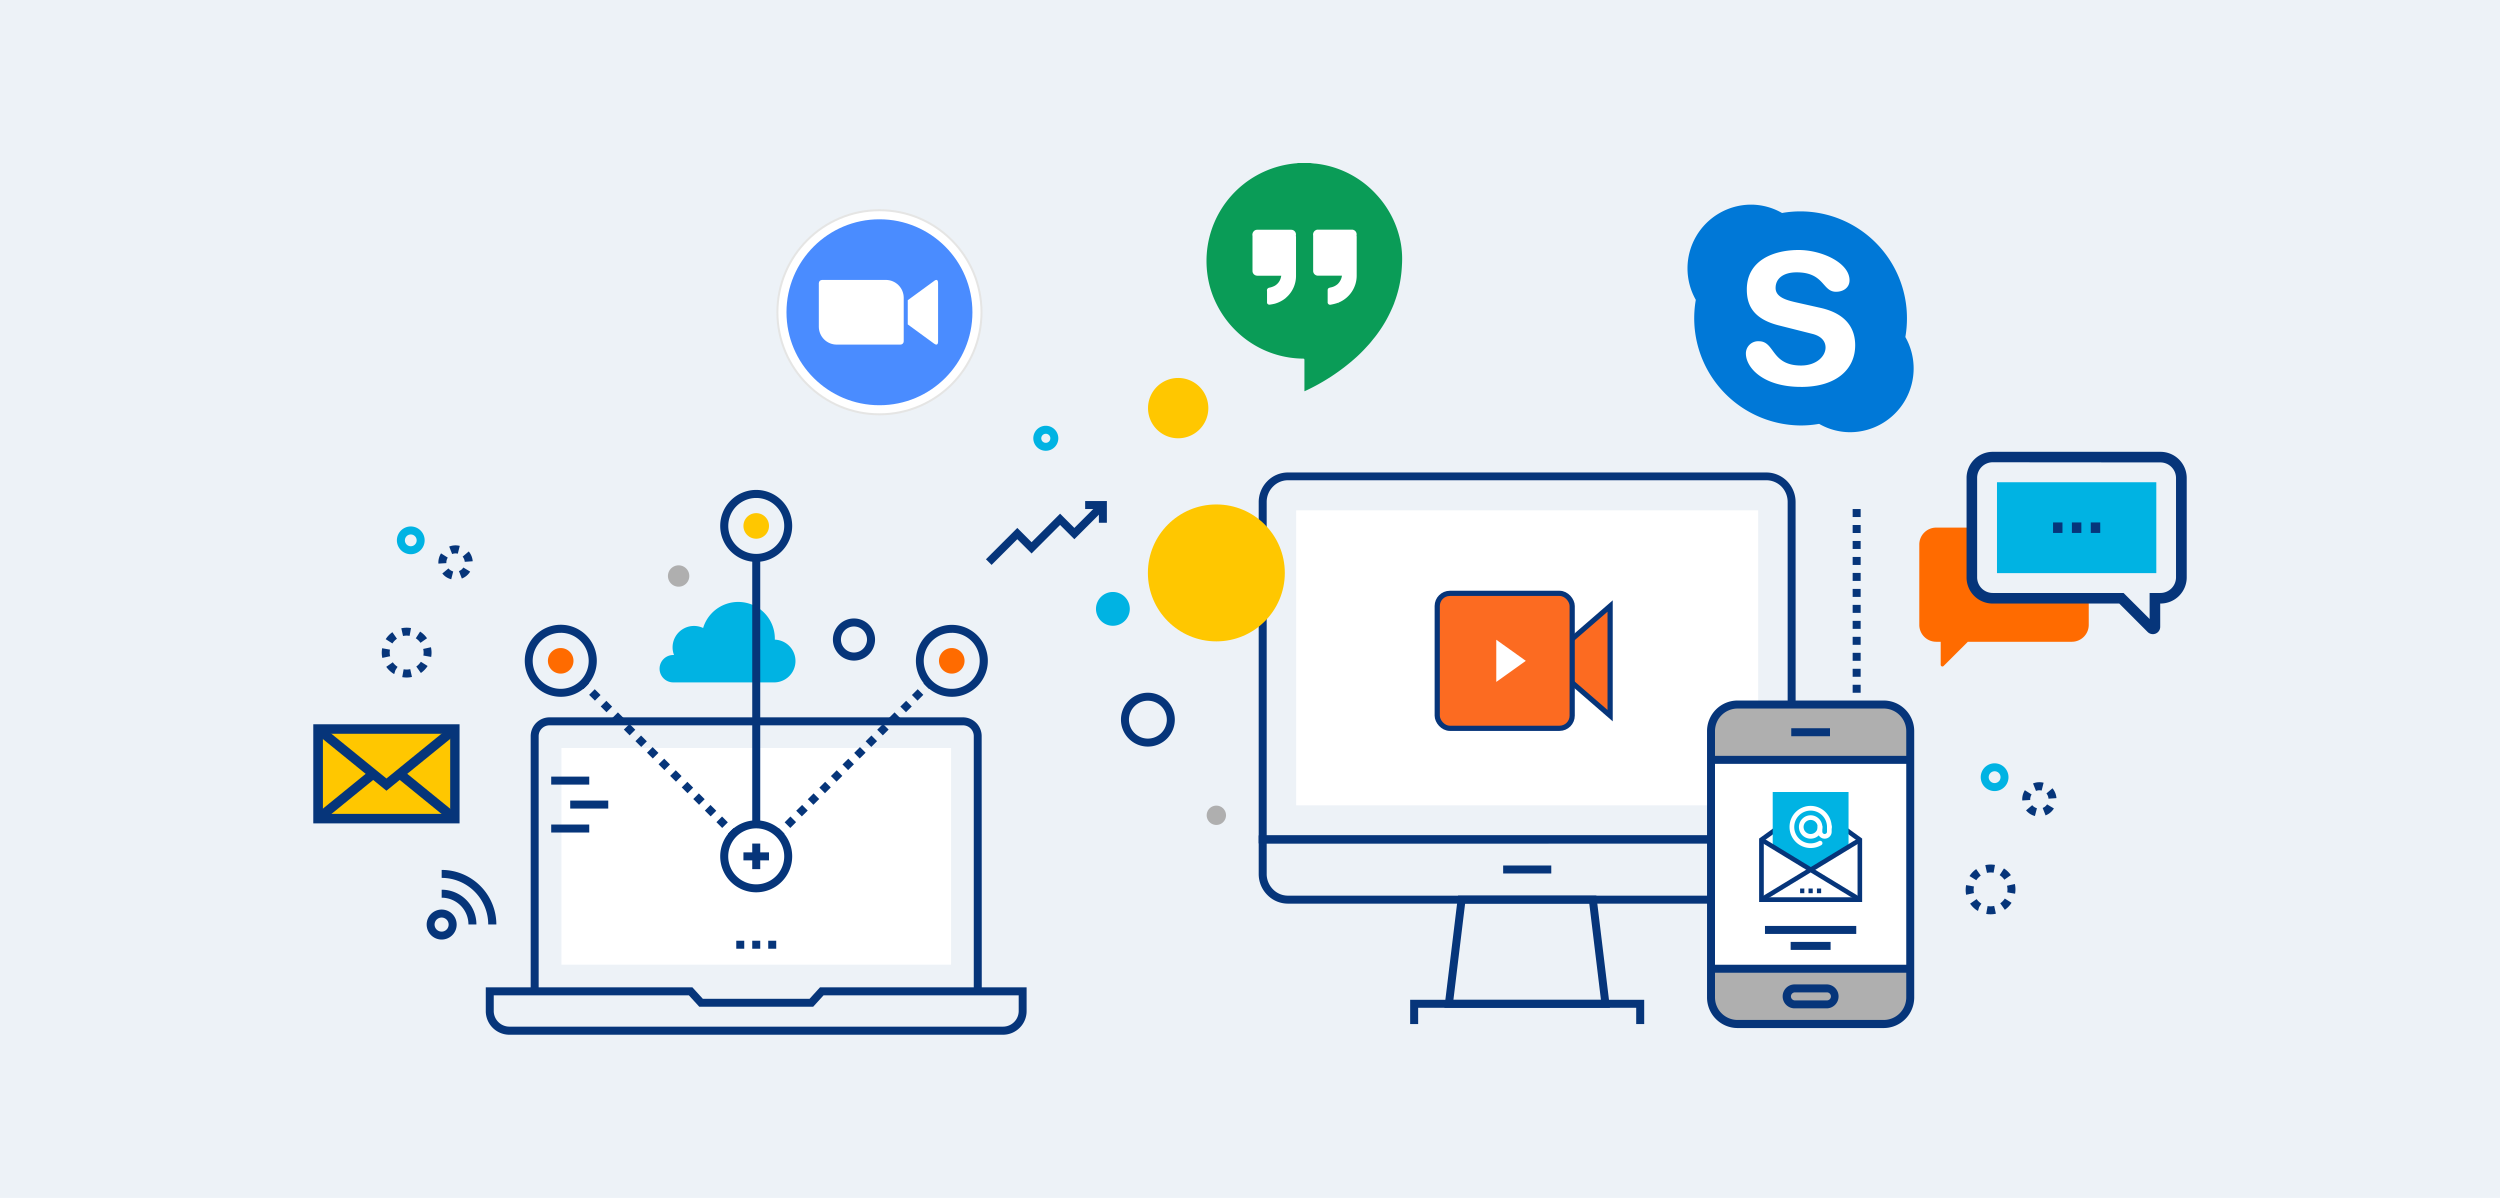 <svg xmlns="http://www.w3.org/2000/svg" xmlns:xlink="http://www.w3.org/1999/xlink" viewBox="0 0 960 460"><defs><style>.cls-1{fill:none;}.cls-2{fill:#edf2f7;}.cls-3{fill:#ffc700;}.cls-4{fill:#06357a;}.cls-13,.cls-5{fill:#fff;}.cls-6{fill:#00b3e3;}.cls-7{fill:#ff6b00;}.cls-8{fill:#afafaf;}.cls-9{fill:#fc6b21;stroke:#06357a;stroke-width:2px;}.cls-10{fill:#0078d7;}.cls-11{fill:#0a9c57;}.cls-11,.cls-12,.cls-13{fill-rule:evenodd;}.cls-12{fill:#5bab4d;}.cls-14{clip-path:url(#clip-path);}.cls-15{fill:#e5e5e4;}.cls-16{clip-path:url(#clip-path-2);}.cls-17{clip-path:url(#clip-path-3);}.cls-18{fill:#4a8cff;}.cls-19{clip-path:url(#clip-path-4);}</style><clipPath id="clip-path"><circle class="cls-1" cx="337.71" cy="119.91" r="39.58"/></clipPath><clipPath id="clip-path-2"><circle class="cls-1" cx="337.71" cy="119.91" r="38.8"/></clipPath><clipPath id="clip-path-3"><circle class="cls-1" cx="337.71" cy="119.91" r="35.7"/></clipPath><clipPath id="clip-path-4"><path class="cls-1" d="M348.58,115.28l10.09-7.37c.88-.72,1.55-.56,1.55.77v22.48c0,1.49-.84,1.32-1.55.78l-10.09-7.37Zm-34.15-6.54V125.5a6.87,6.87,0,0,0,6.9,6.83h24.44a1.26,1.26,0,0,0,1.26-1.24V114.32a6.87,6.87,0,0,0-6.9-6.83H315.68A1.26,1.26,0,0,0,314.43,108.74Z"/></clipPath></defs><g id="Layer_2" data-name="Layer 2"><g id="Layer_1-2" data-name="Layer 1"><rect class="cls-2" width="960" height="460"/><rect class="cls-3" x="122.4" y="279.4" width="52.52" height="34.42"/><path class="cls-4" d="M377,380.67h-3.07v-98a4.13,4.13,0,0,0-4.14-4.14H211a4.15,4.15,0,0,0-4.15,4.14v98h-3.07v-98a7.24,7.24,0,0,1,7.22-7.21H369.75a7.2,7.2,0,0,1,7.21,7.21Z"/><path class="cls-4" d="M385.15,397.34H195.64a9.08,9.08,0,0,1-9.1-9.1v-9.11h79.34l4,4.4h41l4-4.4h79.34v9.11a9,9,0,0,1-2.67,6.44A9.06,9.06,0,0,1,385.15,397.34ZM189.6,382.2v6a6,6,0,0,0,1.76,4.26,6,6,0,0,0,4.28,1.77H385.15a6,6,0,0,0,4.27-1.77,6,6,0,0,0,1.76-4.26v-6H316.26l-4,4.39H268.52l-4-4.39Z"/><rect class="cls-5" x="215.59" y="287.23" width="149.61" height="83.21"/><path class="cls-6" d="M258.55,251.52l.27,0a8.32,8.32,0,0,1-.55-3A8.22,8.22,0,0,1,270,241.15a14.07,14.07,0,0,1,27.54,4.08c0,.13,0,.27,0,.4h0a8.21,8.21,0,0,1,0,16.41h-39a5.26,5.26,0,0,1,0-10.52Z"/><rect class="cls-4" x="279.64" y="318.85" width="3.07" height="1.53" transform="translate(-143.65 292.43) rotate(-45)"/><path class="cls-4" d="M277.32,317.94l-2.22-2.23,2.17-2.17,2.22,2.23Zm-4.44-4.45-2.22-2.22,2.16-2.17,2.23,2.22Zm-4.45-4.44-2.22-2.22,2.17-2.17,2.22,2.22ZM264,304.6l-2.22-2.22,2.17-2.17,2.22,2.23Zm-4.44-4.44-2.23-2.22,2.17-2.17,2.22,2.22Zm-4.45-4.44-2.22-2.23,2.17-2.16,2.22,2.22Zm-4.44-4.45-2.23-2.22,2.17-2.17,2.23,2.22Zm-4.45-4.44L244,284.61l2.17-2.17,2.22,2.22Zm-4.44-4.44-2.22-2.23,2.16-2.17,2.23,2.23Zm-4.45-4.45-2.22-2.22,2.17-2.17,2.22,2.22Zm-4.44-4.44-2.22-2.22,2.17-2.17,2.22,2.22Zm-4.44-4.45-2.23-2.22,2.17-2.17,2.22,2.22Z"/><rect class="cls-4" x="223" y="262.22" width="3.07" height="1.53" transform="translate(-120.19 235.8) rotate(-45)"/><rect class="cls-4" x="355.48" y="261.45" width="1.53" height="3.07" transform="translate(-81.62 328.93) rotate(-45)"/><path class="cls-4" d="M303.47,317.94l-2.17-2.17,2.22-2.23,2.17,2.17Zm4.44-4.45-2.17-2.17L308,309.1l2.17,2.17Zm4.44-4.44-2.16-2.17,2.22-2.22,2.17,2.17Zm4.45-4.45-2.17-2.16,2.22-2.23,2.17,2.17Zm4.44-4.44L319.07,298l2.22-2.22,2.17,2.17Zm4.44-4.44-2.17-2.17,2.23-2.22,2.17,2.16Zm4.45-4.45L328,289.1l2.22-2.22,2.17,2.17Zm4.44-4.44-2.17-2.17,2.22-2.22,2.17,2.17Zm4.44-4.44-2.17-2.17,2.22-2.23,2.17,2.17Zm4.45-4.45-2.17-2.17,2.22-2.22,2.17,2.17Zm4.44-4.44-2.17-2.17,2.22-2.22,2.17,2.17Zm4.44-4.45-2.17-2.17,2.22-2.22,2.17,2.17Z"/><rect class="cls-4" x="298.85" y="318.08" width="1.53" height="3.07" transform="translate(-138.25 305.48) rotate(-45)"/><rect class="cls-4" x="288.86" y="214.24" width="3.07" height="102.32"/><path class="cls-7" d="M220.22,253.75a4.91,4.91,0,1,1-4.91-4.9A4.91,4.91,0,0,1,220.22,253.75Z"/><path class="cls-7" d="M370.39,253.75a4.91,4.91,0,1,1-4.91-4.9A4.91,4.91,0,0,1,370.39,253.75Z"/><path class="cls-3" d="M290.4,197.05a4.91,4.91,0,1,1-4.92,4.91A4.91,4.91,0,0,1,290.4,197.05Z"/><path class="cls-4" d="M215.31,267.57a13.83,13.83,0,1,1,9.76-4A13.72,13.72,0,0,1,215.31,267.57Zm0-24.56a10.75,10.75,0,1,0,7.6,3.15A10.64,10.64,0,0,0,215.31,243Z"/><path class="cls-4" d="M365.47,267.57a13.81,13.81,0,1,1,9.77-4A13.78,13.78,0,0,1,365.47,267.57Zm0-24.56a10.75,10.75,0,1,0,7.6,3.15A10.68,10.68,0,0,0,365.47,243Z"/><path class="cls-4" d="M290.4,215.77A13.82,13.82,0,1,1,304.2,202,13.83,13.83,0,0,1,290.4,215.77Zm0-24.55A10.74,10.74,0,1,0,301.14,202,10.75,10.75,0,0,0,290.4,191.22Z"/><path class="cls-4" d="M290.4,342.65a13.82,13.82,0,1,1,13.8-13.81A13.82,13.82,0,0,1,290.4,342.65Zm0-24.56a10.75,10.75,0,1,0,10.74,10.75A10.76,10.76,0,0,0,290.4,318.09Z"/><rect class="cls-4" x="288.86" y="323.93" width="3.07" height="9.82"/><rect class="cls-4" x="285.48" y="327.31" width="9.82" height="3.07"/><path class="cls-8" d="M260.58,217.09a4.1,4.1,0,1,1-4.09,4.09A4.1,4.1,0,0,1,260.58,217.09Z"/><path class="cls-4" d="M327.93,253.67a8.09,8.09,0,1,1,8.09-8.08A8.09,8.09,0,0,1,327.93,253.67Zm0-13.1a5,5,0,1,0,5,5A5,5,0,0,0,327.93,240.57Z"/><path class="cls-4" d="M190.55,355h-3.07a17.91,17.91,0,0,0-17.88-17.89v-3.06a21,21,0,0,1,21,20.95Z"/><path class="cls-4" d="M182.94,355h-3.06a10.28,10.28,0,0,0-10.28-10.28v-3.07A13.33,13.33,0,0,1,182.94,355Z"/><path class="cls-4" d="M169.6,360.79h0a5.76,5.76,0,1,1,5.76-5.76A5.76,5.76,0,0,1,169.59,360.79Zm0-8.45a2.7,2.7,0,1,0,2.68,2.69A2.7,2.7,0,0,0,169.6,352.34Z"/><rect class="cls-4" x="211.66" y="316.62" width="14.61" height="3.07"/><rect class="cls-4" x="211.66" y="298.22" width="14.61" height="3.07"/><rect class="cls-4" x="218.96" y="307.42" width="14.61" height="3.07"/><path class="cls-4" d="M176.47,316.18H120.3V278.12h56.17ZM124,312.53h48.87V281.77H124Z"/><polygon class="cls-4" points="148.39 303.64 120.98 281.36 123.28 278.53 148.39 298.94 173.49 278.53 175.8 281.36 148.39 303.64"/><rect class="cls-4" x="162.24" y="292.11" width="3.65" height="27.28" transform="translate(-176.66 240.11) rotate(-50.88)"/><rect class="cls-4" x="119.07" y="303.93" width="27.27" height="3.65" transform="translate(-163.2 152.35) rotate(-39.13)"/><rect class="cls-4" x="288.86" y="361.24" width="3.07" height="3.07"/><rect class="cls-4" x="295" y="361.24" width="3.07" height="3.07"/><rect class="cls-4" x="282.73" y="361.24" width="3.06" height="3.07"/><path class="cls-4" d="M169.36,212.49l2.59,1.64a3.48,3.48,0,0,0-.54,2.11l-3.06.19A6.53,6.53,0,0,1,169.36,212.49Zm3.13-2.61a6.64,6.64,0,0,1,4.06-.26l-.75,3a3.61,3.61,0,0,0-2.18.14Zm-2.64,10.34,2.36-1.95a3.54,3.54,0,0,0,.82.72,3.87,3.87,0,0,0,1,.45l-.76,3a6.72,6.72,0,0,1-1.92-.84A6.32,6.32,0,0,1,169.85,220.22Zm7.8-6.47,2.35-2a6.62,6.62,0,0,1,1.52,3.77l-3.06.22A3.54,3.54,0,0,0,177.65,213.75Zm-1.42,5.55a3.52,3.52,0,0,0,1.69-1.38l2.63,1.58-.07.1h0a6.52,6.52,0,0,1-3.13,2.56Z"/><path class="cls-4" d="M148.11,245.44h0a9.51,9.51,0,0,1,2.57-2.68l1.75,2.52a6.53,6.53,0,0,0-1.74,1.81Zm-1.36,3.48,3,.54a6.34,6.34,0,0,0,.06,2.53l-3,.65A9.51,9.51,0,0,1,146.75,248.92Zm7.35-7.66a9.56,9.56,0,0,1,3.73-.08l-.54,3a6.53,6.53,0,0,0-2.53.05Zm-5.78,14.8,2.52-1.75a6.59,6.59,0,0,0,1.75,1.7l.08.05-.83,1.29-.45,1.46-.21-.06-.18-.11A9.69,9.69,0,0,1,148.32,256.06Zm13-13.53,0,0a9.54,9.54,0,0,1,2.66,2.56l-2.51,1.76a6.26,6.26,0,0,0-1.81-1.74ZM155,257a6.34,6.34,0,0,0,2.53-.05l.66,3a9.56,9.56,0,0,1-3.73.07Zm7.48-7.8,3-.66a9.33,9.33,0,0,1,.09,3.72l-3-.53A6.34,6.34,0,0,0,162.5,249.18Zm-2.63,6.74a6.53,6.53,0,0,0,1.76-1.83l2.6,1.63,0,0a9.62,9.62,0,0,1-2.59,2.69Z"/><path class="cls-6" d="M153.26,204.6a5.33,5.33,0,1,1,1.6,7.38A5.33,5.33,0,0,1,153.26,204.6Zm6.39,4.11a2.26,2.26,0,1,0-3.13.69A2.26,2.26,0,0,0,159.65,208.71Z"/><path class="cls-4" d="M689.53,323.86H483.34v-131a11.43,11.43,0,0,1,3.3-8.08,11.08,11.08,0,0,1,8-3.35H678.25a11.25,11.25,0,0,1,8,3.35,11.51,11.51,0,0,1,3.26,8.08Zm-203.12-3.07H686.46v-128a8.44,8.44,0,0,0-2.37-5.93,8.19,8.19,0,0,0-5.84-2.44H494.63a8,8,0,0,0-5.8,2.44,8.35,8.35,0,0,0-2.42,5.93Z"/><path class="cls-4" d="M678.25,347H494.63a11.06,11.06,0,0,1-8-3.36,11.36,11.36,0,0,1-3.29-8.07V320.79H689.53v14.74a11.45,11.45,0,0,1-3.25,8.07A11.23,11.23,0,0,1,678.25,347Zm-191.84-23.1v11.67a8.31,8.31,0,0,0,2.41,5.92,8,8,0,0,0,5.81,2.44H678.25a8.18,8.18,0,0,0,5.85-2.44,8.4,8.4,0,0,0,2.36-5.92V323.86Z"/><path class="cls-4" d="M618.22,387H554.64l5.25-43.09H613Zm-60.11-3.06h56.65l-4.48-37H562.61Z"/><rect class="cls-4" x="577.21" y="332.35" width="18.48" height="3.07"/><polygon class="cls-4" points="631.37 393.24 628.3 393.24 628.3 386.99 544.57 386.99 544.57 393.24 541.5 393.24 541.5 383.92 631.37 383.92 631.37 393.24"/><rect class="cls-5" x="497.73" y="195.97" width="177.41" height="113.27"/><rect class="cls-5" x="657.03" y="291.79" width="76.5" height="80.2"/><path class="cls-8" d="M723.33,270.55h-56.1A10.23,10.23,0,0,0,657,280.74v11.05h76.5V280.74A10.23,10.23,0,0,0,723.33,270.55Z"/><rect class="cls-4" x="687.84" y="279.64" width="14.88" height="3.07"/><path class="cls-8" d="M667.23,393.24h56.1a10.23,10.23,0,0,0,10.2-10.2V372H657V383A10.23,10.23,0,0,0,667.23,393.24Z"/><path class="cls-4" d="M701.41,387.21H689.14a4.6,4.6,0,0,1,0-9.2h12.27a4.6,4.6,0,1,1,0,9.2Zm-12.27-6.13a1.54,1.54,0,0,0,0,3.07h12.27a1.54,1.54,0,1,0,0-3.07Z"/><path class="cls-4" d="M723.33,394.77h-56.1A11.74,11.74,0,0,1,655.5,383V280.74A11.74,11.74,0,0,1,667.23,269h56.1a11.74,11.74,0,0,1,11.73,11.73V383A11.74,11.74,0,0,1,723.33,394.77Zm-56.1-122.69a8.68,8.68,0,0,0-8.67,8.66V383a8.67,8.67,0,0,0,8.67,8.66h56.1A8.66,8.66,0,0,0,732,383V280.74a8.67,8.67,0,0,0-8.66-8.66Z"/><rect class="cls-4" x="657.03" y="290.25" width="76.5" height="3.07"/><rect class="cls-4" x="657.03" y="370.46" width="76.5" height="3.07"/><rect class="cls-4" x="677.75" y="355.56" width="35.05" height="3.07"/><rect class="cls-4" x="687.61" y="361.69" width="15.34" height="3.07"/><rect class="cls-4" x="711.42" y="195.47" width="3.07" height="3.07"/><rect class="cls-4" x="711.42" y="201.6" width="3.07" height="3.07"/><rect class="cls-4" x="711.42" y="207.73" width="3.07" height="3.07"/><rect class="cls-4" x="711.42" y="213.87" width="3.07" height="3.07"/><rect class="cls-4" x="711.42" y="220" width="3.07" height="3.07"/><rect class="cls-4" x="711.42" y="226.14" width="3.07" height="3.07"/><rect class="cls-4" x="711.42" y="232.27" width="3.07" height="3.07"/><rect class="cls-4" x="711.42" y="238.41" width="3.07" height="3.07"/><rect class="cls-4" x="711.42" y="244.54" width="3.07" height="3.07"/><rect class="cls-4" x="711.42" y="250.68" width="3.07" height="3.07"/><rect class="cls-4" x="711.42" y="256.81" width="3.07" height="3.07"/><rect class="cls-4" x="711.42" y="262.95" width="3.07" height="3.07"/><circle class="cls-3" cx="467.08" cy="220" r="26.29"/><path class="cls-3" d="M464,156.72a11.58,11.58,0,1,1-11.58-11.58A11.57,11.57,0,0,1,464,156.72Z"/><path class="cls-4" d="M440.79,286.69a10.34,10.34,0,1,1,10.34-10.35A10.35,10.35,0,0,1,440.79,286.69Zm0-17.61a7.27,7.27,0,1,0,7.27,7.26A7.27,7.27,0,0,0,440.79,269.08Z"/><path class="cls-6" d="M433.84,233.81a6.49,6.49,0,1,1-6.48-6.49A6.48,6.48,0,0,1,433.84,233.81Z"/><path class="cls-8" d="M470.79,313.07a3.71,3.71,0,1,1-3.71-3.71A3.71,3.71,0,0,1,470.79,313.07Z"/><path class="cls-6" d="M401.59,173.1a4.8,4.8,0,1,1,4.8-4.79A4.8,4.8,0,0,1,401.59,173.1Zm0-6.53a1.74,1.74,0,1,0,1.74,1.74A1.74,1.74,0,0,0,401.59,166.57Z"/><polygon class="cls-4" points="380.77 216.93 378.6 214.76 390.64 202.72 396.12 208.2 407.07 197.25 412.55 202.72 422.42 192.85 424.59 195.02 412.55 207.06 407.07 201.58 396.12 212.54 390.64 207.06 380.77 216.93"/><polygon class="cls-4" points="425.04 200.74 421.97 200.74 421.97 195.47 416.7 195.47 416.7 192.4 425.04 192.4 425.04 200.74"/><path class="cls-4" d="M715.06,346.36H675.5V322l19.78-14.28L715.06,322Zm-37.76-1.8h36V322.93l-18-13-18,13Z"/><polygon class="cls-6" points="680.72 325.1 680.72 304.14 709.84 304.14 709.84 325.1 695.28 333.97 680.72 325.1"/><rect class="cls-4" x="693.67" y="327.32" width="22.1" height="1.8" transform="translate(-67.9 414.36) rotate(-31.33)"/><rect class="cls-4" x="684.94" y="317.17" width="1.8" height="22.1" transform="translate(48.78 743.26) rotate(-58.66)"/><polygon class="cls-4" points="676.87 346.23 675.93 344.69 695.28 332.92 714.62 344.69 713.69 346.23 695.28 335.02 676.87 346.23"/><path class="cls-5" d="M695.28,325.64a8.09,8.09,0,1,1,8.08-8.08.9.9,0,1,1-1.79,0,6.29,6.29,0,1,0-6.29,6.29,6.23,6.23,0,0,0,3.14-.84.9.9,0,1,1,.91,1.55A8.08,8.08,0,0,1,695.28,325.64Z"/><path class="cls-5" d="M695.28,322.05a4.49,4.49,0,1,1,4.49-4.49A4.49,4.49,0,0,1,695.28,322.05Zm0-7.19a2.7,2.7,0,1,0,2.7,2.7A2.7,2.7,0,0,0,695.28,314.86Z"/><path class="cls-5" d="M700.67,322.05a2.7,2.7,0,0,1-2.69-2.69v-1.8a.9.9,0,1,1,1.79,0v1.8a.9.9,0,0,0,1.54.63.86.86,0,0,0,.26-.63v-1.8a.9.9,0,1,1,1.79,0v1.8a2.65,2.65,0,0,1-.78,1.9A2.7,2.7,0,0,1,700.67,322.05Z"/><rect class="cls-4" x="691.24" y="341.19" width="1.62" height="1.8"/><rect class="cls-4" x="694.47" y="341.19" width="1.62" height="1.8"/><rect class="cls-4" x="697.7" y="341.19" width="1.62" height="1.8"/><path class="cls-4" d="M777.55,303.44l2.6,1.64a3.42,3.42,0,0,0-.54,2.11l-3.06.2A6.55,6.55,0,0,1,777.55,303.44Zm3.13-2.6a6.67,6.67,0,0,1,4.07-.27l-.76,3a3.51,3.51,0,0,0-2.17.15ZM778,311.18l2.37-2a3.49,3.49,0,0,0,.81.72,3.26,3.26,0,0,0,1,.45l-.77,3a6.45,6.45,0,0,1-1.92-.84A6.93,6.93,0,0,1,778,311.18Zm7.8-6.48,2.35-2a6.66,6.66,0,0,1,1.53,3.78l-3.06.22A3.54,3.54,0,0,0,785.84,304.7Zm-1.42,5.55a3.52,3.52,0,0,0,1.69-1.38l2.63,1.58-.07.11h0a6.51,6.51,0,0,1-3.13,2.55Z"/><path class="cls-4" d="M756.3,336.4l0,0a9.31,9.31,0,0,1,2.56-2.67l1.76,2.51A6.56,6.56,0,0,0,758.9,338ZM755,339.87l3,.54a6.34,6.34,0,0,0,0,2.53l-3,.66A9.56,9.56,0,0,1,755,339.87Zm7.35-7.66a9.51,9.51,0,0,1,3.72-.08l-.53,3a6.34,6.34,0,0,0-2.53.06ZM756.52,347l2.51-1.75a6.44,6.44,0,0,0,1.75,1.7l.08.05L760,348.3l-.45,1.47-.2-.07-.19-.11A9.38,9.38,0,0,1,756.52,347Zm13-13.52h0a9.58,9.58,0,0,1,2.67,2.56l-2.52,1.76a6.39,6.39,0,0,0-1.81-1.74Zm-6.29,14.45a6.39,6.39,0,0,0,2.54-.06l.65,3a9.51,9.51,0,0,1-3.72.08Zm7.48-7.8,3-.67a9.56,9.56,0,0,1,.08,3.73l-3-.53A6.34,6.34,0,0,0,770.69,340.14Zm-2.62,6.73a6.45,6.45,0,0,0,1.75-1.82l2.6,1.63,0,0a9.45,9.45,0,0,1-2.58,2.69Z"/><path class="cls-6" d="M761.45,295.56a5.33,5.33,0,1,1,1.6,7.37A5.34,5.34,0,0,1,761.45,295.56Zm6.4,4.1a2.27,2.27,0,1,0-3.14.69A2.28,2.28,0,0,0,767.85,299.66Z"/><polygon class="cls-9" points="602.1 246.75 602.1 260.78 618.29 274.81 618.29 232.71 602.1 246.75"/><rect class="cls-9" x="551.9" y="227.85" width="51.82" height="51.82" rx="4.86"/><polygon class="cls-5" points="574.57 245.66 574.57 261.86 585.91 253.76 574.57 245.66"/><path class="cls-7" d="M759.53,227.39a8,8,0,0,1-2.36-5.69V202.6H743.52a6.5,6.5,0,0,0-6.51,6.51v30.82a6.5,6.5,0,0,0,6.51,6.51h1.71v8.84a.65.65,0,0,0,1.11.46l9.31-9.3h39.93a6.5,6.5,0,0,0,6.5-6.51V229.75H765.22A8,8,0,0,1,759.53,227.39Z"/><path class="cls-4" d="M826.7,243.51a2.84,2.84,0,0,1-2-.82l-10.92-10.93H765.22a10,10,0,0,1-10.06-10.06V183.57a10.05,10.05,0,0,1,10.06-10.07h64.41a10.07,10.07,0,0,1,10.07,10.07V221.7a10.05,10.05,0,0,1-10.07,10.06h-.11v8.93a2.81,2.81,0,0,1-1.74,2.61A2.85,2.85,0,0,1,826.7,243.51Zm-61.48-66a6,6,0,0,0-6,6V221.7a6,6,0,0,0,6,6h50.23l10,10v-10h4.14a6,6,0,0,0,6-6V183.57a6,6,0,0,0-6-6Z"/><rect class="cls-6" x="766.84" y="185.18" width="61.18" height="34.9"/><rect class="cls-4" x="788.37" y="200.62" width="3.62" height="4.03"/><rect class="cls-4" x="795.61" y="200.62" width="3.63" height="4.03"/><rect class="cls-4" x="802.86" y="200.62" width="3.63" height="4.03"/><path class="cls-10" d="M731.66,129.41a41.86,41.86,0,0,0,.61-7.14,41,41,0,0,0-40.87-41.1,40.58,40.58,0,0,0-7.1.62,24,24,0,0,0-12-3.21,24.48,24.48,0,0,0-21.11,36.56,41.18,41.18,0,0,0,40.25,48.24,40.41,40.41,0,0,0,7.1-.62,24,24,0,0,0,12,3.21,24.48,24.48,0,0,0,21.11-36.56"/><path class="cls-5" d="M691.57,148.57c-14.52,0-21.15-7.4-21.15-12.83a4.7,4.7,0,0,1,5-4.7c6.21,0,4.59,9.32,16.18,9.32,5.93,0,9.41-3.57,9.41-6.91,0-2-1.16-4.26-5.06-5.24L683,124.94c-10.39-2.64-12.22-8.43-12.22-13.79C670.78,100,681,96,690.67,96c8.93,0,19.55,4.93,19.55,11.62,0,2.86-2.4,4.42-5.19,4.42-5.31,0-4.42-7.46-15.1-7.46-5.3,0-8.1,2.48-8.1,6s4.1,4.66,7.74,5.5l9.55,2.15c10.47,2.37,13.27,8.51,13.27,14.35,0,9.05-7,16-20.82,16"/><path class="cls-11" d="M537.94,93.58a37.21,37.21,0,0,0-9.52-19,36.42,36.42,0,0,0-7.1-6,37.15,37.15,0,0,0-16-5.74,16.46,16.46,0,0,1-2.1-.24h-5c0,.13-.17.08-.26.09a37.46,37.46,0,0,0-3.81.5,37.6,37.6,0,0,0-30.75,34.24,38.19,38.19,0,0,0,.81,11.08,35.94,35.94,0,0,0,2.74,7.84c.11.21.21.43.32.64a37.63,37.63,0,0,0,7.82,10.5,36.67,36.67,0,0,0,5.48,4.3,37.18,37.18,0,0,0,19.77,5.92c.44,0,.56.12.56.56,0,3.83,0,7.66,0,11.49,0,.15,0,.3,0,.48l.28-.11a79,79,0,0,0,19.68-13q1.76-1.6,3.37-3.34l1.38-1.5c.71-.76,1.33-1.62,2-2.42s1.48-1.91,2.17-2.91a48,48,0,0,0,4-6.9c.58-1.22,1.13-2.45,1.62-3.71a.18.18,0,0,0,0-.07,45.19,45.19,0,0,0,2.63-10.69c.16-1.27.26-2.56.32-3.84A35.48,35.48,0,0,0,537.94,93.58Z"/><path class="cls-12" d="M513.53,116.41l.1-.06Z"/><path class="cls-13" d="M489.54,116.62a19.29,19.29,0,0,1-2,.37.93.93,0,0,1-1-.67v-4.24c0-.42-.14-.86.19-1.23a1.23,1.23,0,0,1,.61-.37,7.28,7.28,0,0,0,2.16-.74,5,5,0,0,0,2.36-3.2c.05-.22.1-.44.16-.66l-8.95,0a2.77,2.77,0,0,1-.76-.08,1.81,1.81,0,0,1-1.35-1.69q0-6.75,0-13.52a2,2,0,0,1,.61-1.91,1.69,1.69,0,0,1,1.12-.45h13.15a1.83,1.83,0,0,1,1.75,2.31,1.69,1.69,0,0,1,.08.67c0,4.91,0,9.83,0,14.74a11,11,0,0,1-3.68,8.23c-.13.11-.25.23-.37.35A11.81,11.81,0,0,1,489.54,116.62Z"/><path class="cls-13" d="M513.79,116.31l-.16,0-.1.06A20.43,20.43,0,0,1,511,117a.94.94,0,0,1-1.18-1c0-.47,0-.94,0-1.41,0-.84,0-1.69,0-2.53,0-.19,0-.37,0-.56,0-.64.25-.92,1.06-1.1a5.77,5.77,0,0,0,2.77-1.3,5.52,5.52,0,0,0,1.66-3.24l-8.27,0h-.9a1.84,1.84,0,0,1-1.89-1.93q0-6.68,0-13.36a.62.62,0,0,0,0-.13,1.91,1.91,0,0,1,.9-2,1.62,1.62,0,0,1,.93-.26h13.06a1.83,1.83,0,0,1,1.75,2.31,1.69,1.69,0,0,1,.08.67q0,7.38,0,14.76a11.19,11.19,0,0,1-6.82,10.21,2.1,2.1,0,0,0-.3.15.34.34,0,0,0,.25.11A.32.32,0,0,1,513.79,116.31Z"/><g class="cls-14"><path class="cls-15" d="M296.19,78.39h83v83h-83Z"/></g><g class="cls-16"><path class="cls-5" d="M297,79.17h81.49v81.49H297Z"/></g><g class="cls-17"><path class="cls-18" d="M300.07,82.27h75.28v75.28H300.07Z"/></g><g class="cls-19"><path class="cls-5" d="M312.49,105.55h49.67v28.72H312.49Z"/></g></g></g></svg>